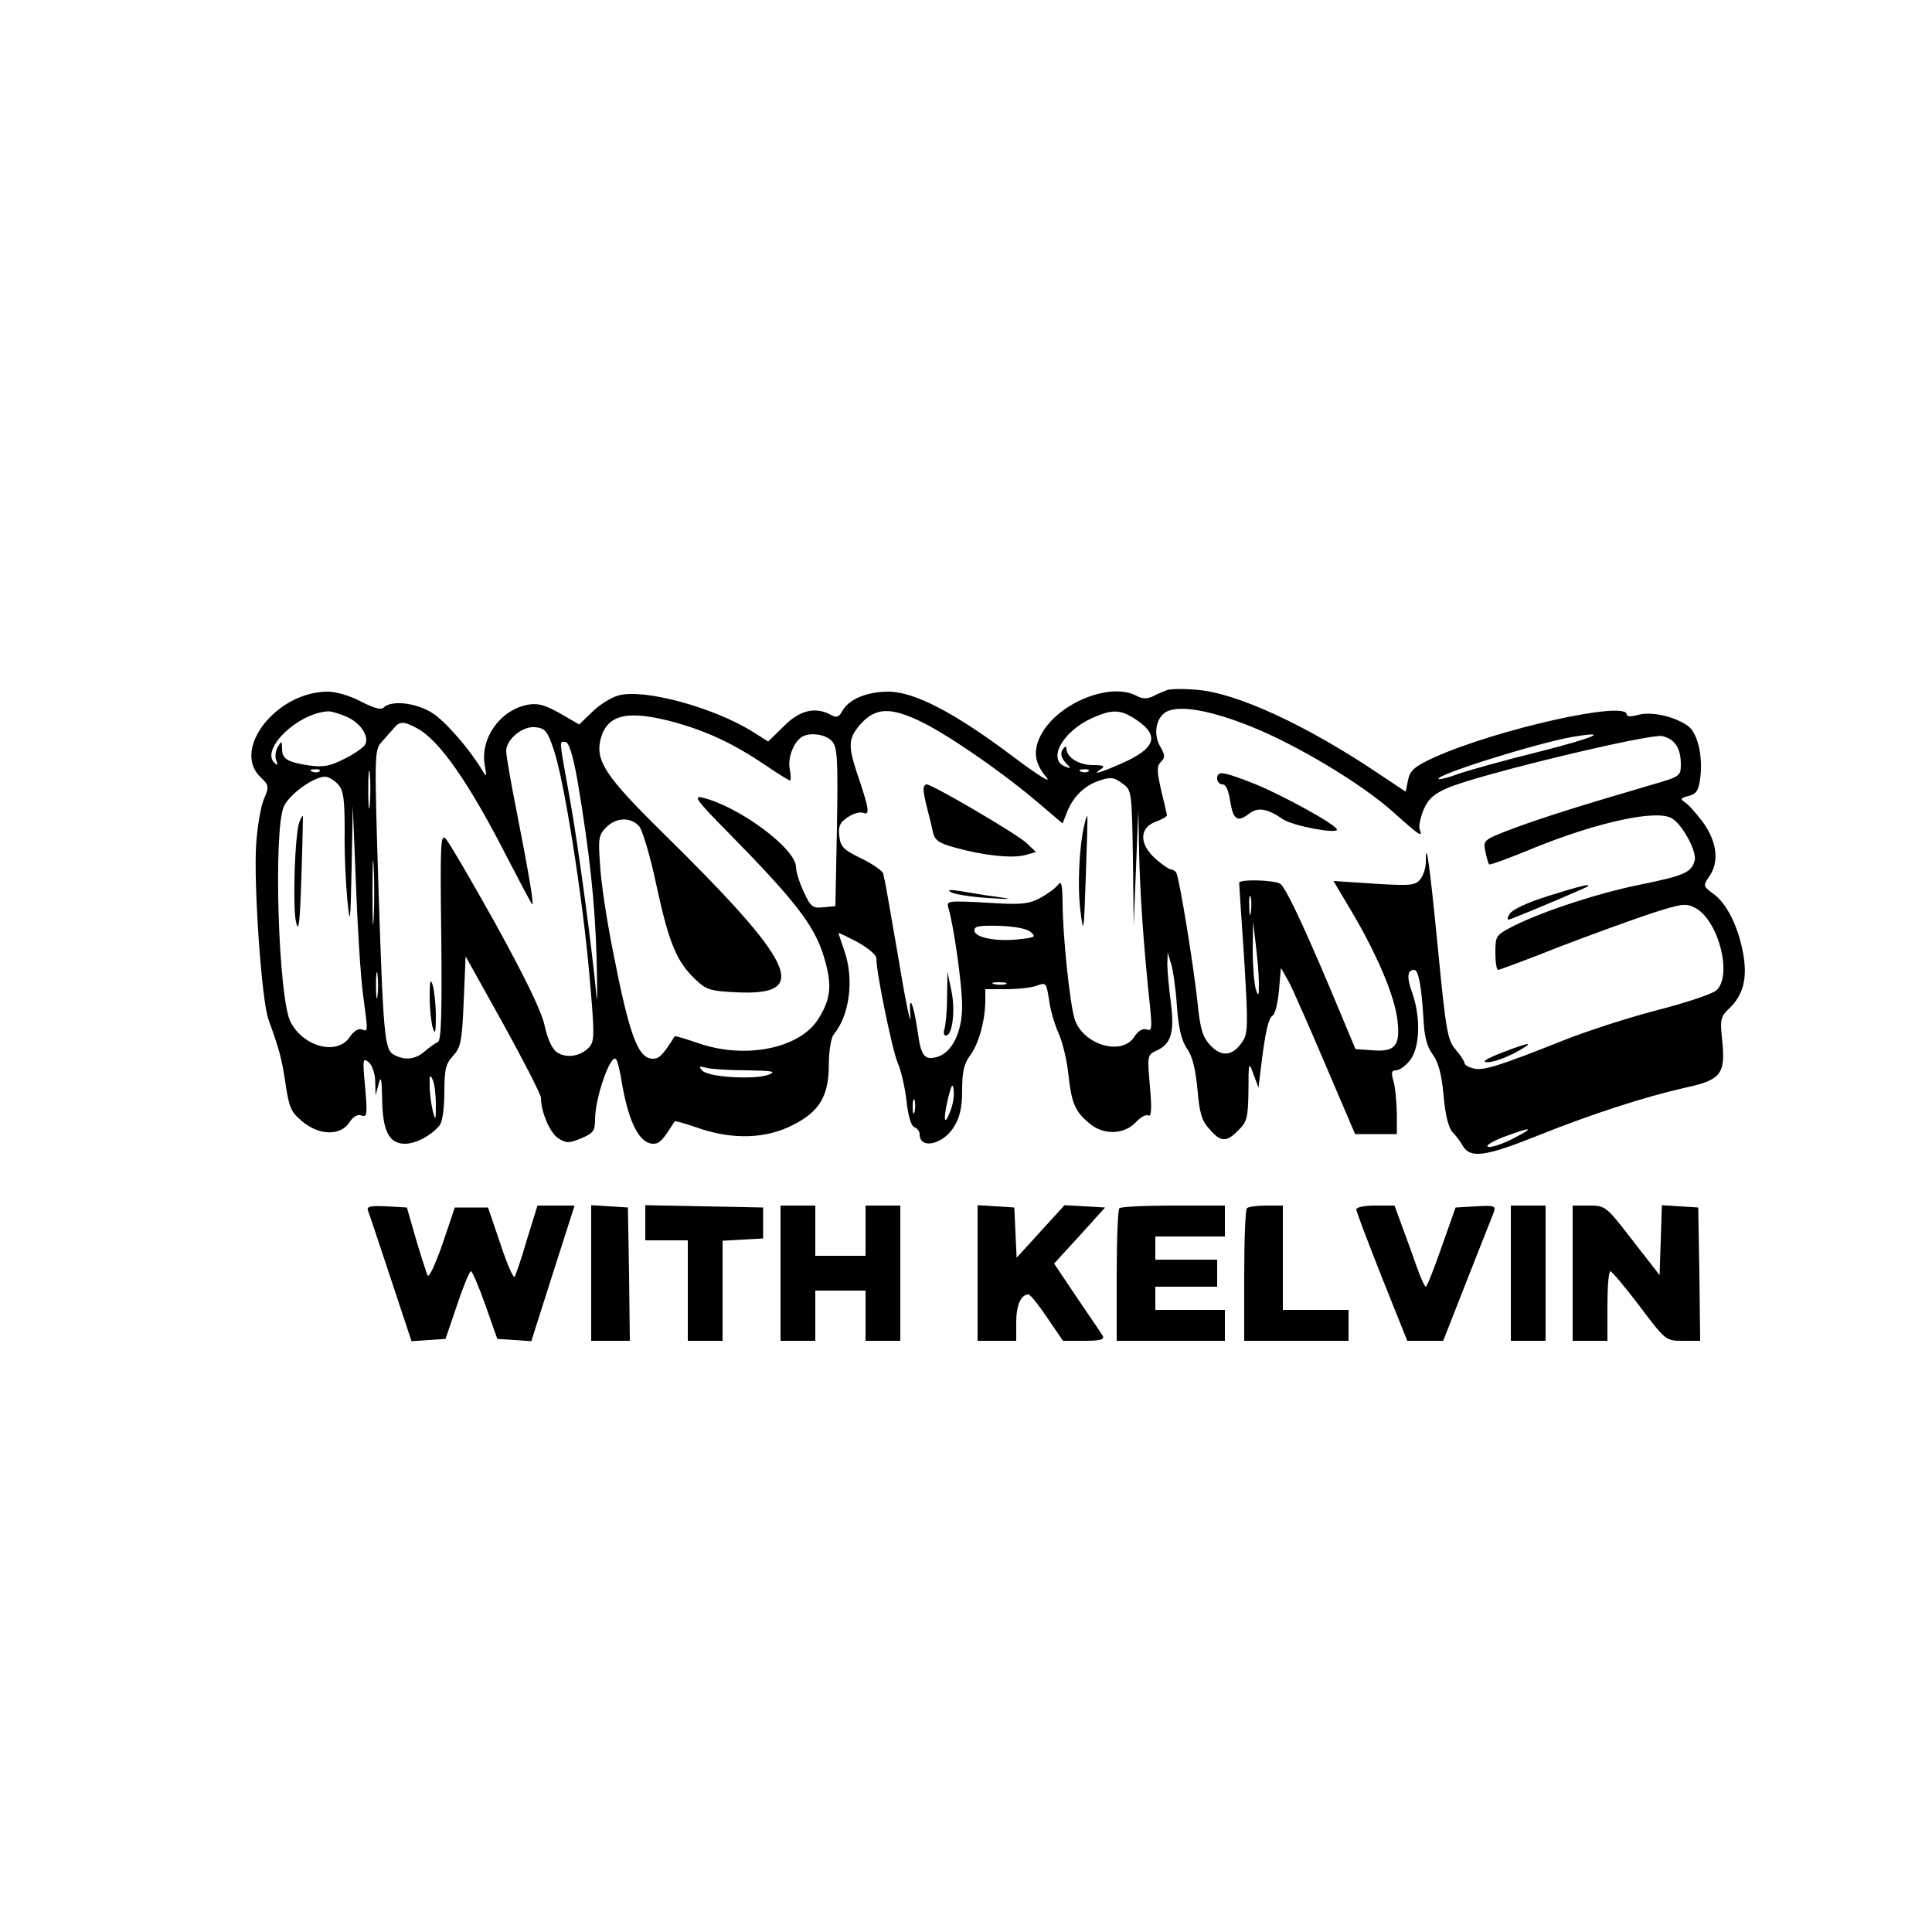 <?xml version="1.0" standalone="no"?>
<!DOCTYPE svg PUBLIC "-//W3C//DTD SVG 20010904//EN"
 "http://www.w3.org/TR/2001/REC-SVG-20010904/DTD/svg10.dtd">
<svg version="1.0" xmlns="http://www.w3.org/2000/svg"
 width="500pt" height="500pt" viewBox="0 0 500 500"
 preserveAspectRatio="xMidYMid meet">
<g transform="translate(0,500) scale(0.1,-0.1)"
fill="#000000" stroke="none">
<path d="M3020 3214 c-8 -3 -25 -10 -36 -16 -15 -7 -28 -7 -42 1 -69 37 -205
-19 -248 -101 -21 -40 -17 -73 13 -108 17 -20 -16 0 -88 54 -149 112 -253 166
-320 166 -56 0 -103 -20 -119 -50 -9 -16 -15 -18 -30 -10 -40 22 -81 12 -122
-30 l-40 -39 -38 24 c-101 64 -285 114 -350 95 -18 -5 -49 -24 -67 -42 l-34
-33 -50 29 c-39 22 -58 27 -84 22 -72 -14 -124 -89 -110 -159 5 -28 4 -29 -6
-12 -32 54 -94 126 -129 149 -41 27 -107 35 -127 15 -7 -7 -24 -2 -58 15 -28
15 -64 26 -87 26 -132 0 -249 -149 -174 -221 22 -21 23 -25 9 -57 -8 -19 -17
-71 -20 -116 -7 -102 14 -408 32 -455 28 -78 34 -99 44 -166 9 -61 14 -73 43
-97 44 -37 99 -38 122 -3 10 16 22 22 32 18 14 -5 15 3 9 73 -7 72 -6 78 9 65
9 -7 17 -30 17 -50 l1 -36 8 30 c6 23 8 13 9 -40 1 -82 18 -115 59 -115 28 0
68 21 90 48 7 9 12 45 12 86 0 59 4 74 23 94 19 21 23 37 27 140 l5 117 98
-176 c53 -96 97 -182 97 -190 0 -36 23 -91 45 -105 21 -13 27 -13 59 0 31 13
36 19 36 49 0 56 40 170 54 156 4 -3 11 -32 16 -65 18 -102 46 -154 81 -154
16 0 25 10 55 58 1 2 29 -6 63 -18 89 -30 173 -27 242 8 70 35 94 75 94 158 0
33 6 68 12 76 42 50 54 144 28 218 -8 23 -15 44 -15 45 0 2 22 -9 49 -23 27
-15 49 -33 49 -42 -1 -33 41 -237 55 -270 9 -20 19 -64 23 -99 4 -38 12 -65
20 -68 8 -3 14 -11 14 -18 0 -41 61 -27 89 19 15 24 21 50 21 95 0 47 5 69 21
90 22 30 38 88 39 139 l0 32 54 0 c30 0 66 4 79 9 24 9 25 8 32 -37 3 -26 15
-65 25 -87 10 -22 21 -69 25 -105 8 -75 17 -96 54 -127 36 -31 89 -30 120 2
12 14 28 22 33 18 8 -4 9 20 4 75 -7 80 -7 82 17 93 38 17 47 47 37 125 -5 38
-9 83 -9 99 l1 30 9 -30 c5 -16 12 -66 15 -110 4 -57 12 -88 26 -109 14 -19
22 -53 27 -105 5 -60 11 -82 31 -103 29 -34 44 -35 75 -3 22 21 25 33 26 102
0 75 1 77 13 43 l13 -35 6 50 c11 91 19 130 31 137 6 4 13 33 16 65 l5 58 20
-35 c10 -19 53 -116 95 -215 l77 -180 54 0 54 0 0 55 c-1 30 -4 67 -9 83 -6
21 -5 27 7 27 9 0 25 12 36 26 26 33 28 111 6 174 -15 41 -13 60 5 60 11 0 19
-43 24 -128 2 -44 9 -72 24 -91 15 -21 23 -52 28 -106 4 -50 13 -84 23 -95 9
-9 21 -25 27 -36 19 -32 58 -27 186 24 144 58 283 103 389 127 93 20 105 35
96 123 -6 54 -4 61 18 82 37 35 48 79 36 144 -13 69 -42 128 -77 153 -26 19
-27 21 -11 44 27 38 21 89 -15 140 -18 24 -39 48 -48 53 -12 8 -11 11 10 16
20 5 26 14 30 45 8 59 -7 121 -34 138 -36 24 -93 36 -126 27 -18 -5 -30 -5
-30 1 0 37 -335 -38 -498 -111 -52 -24 -63 -34 -68 -59 l-6 -30 -72 48 c-186
125 -368 209 -471 216 -33 3 -67 2 -75 -1z m217 -94 c120 -48 288 -149 369
-222 68 -61 77 -67 68 -44 -3 7 2 30 10 50 12 28 26 41 63 57 78 34 522 141
555 134 33 -8 48 -31 48 -74 0 -29 -3 -31 -72 -51 -191 -56 -280 -84 -356
-112 -83 -31 -84 -32 -78 -61 3 -17 8 -32 10 -34 2 -2 52 16 112 41 169 69
323 102 361 78 28 -17 64 -85 59 -108 -8 -32 -26 -40 -144 -64 -108 -22 -248
-68 -324 -106 -47 -24 -48 -26 -48 -69 0 -25 3 -45 7 -45 4 0 74 26 157 59 83
32 191 71 239 87 81 26 90 27 115 14 60 -33 96 -175 54 -213 -10 -9 -78 -32
-152 -51 -74 -19 -182 -54 -240 -77 -171 -68 -212 -81 -237 -74 -12 3 -23 9
-23 14 0 4 -10 20 -23 35 -21 24 -25 49 -46 264 -21 215 -31 287 -31 221 0
-14 -6 -34 -14 -44 -12 -16 -23 -18 -119 -12 l-106 7 50 -84 c66 -113 110
-218 116 -280 7 -64 -8 -79 -67 -74 l-42 3 -67 160 c-71 168 -115 260 -128
268 -17 10 -108 12 -106 2 0 -5 6 -95 13 -198 10 -166 10 -191 -4 -212 -25
-38 -54 -42 -84 -10 -20 22 -26 42 -33 112 -10 94 -47 322 -55 335 -3 4 -9 8
-14 8 -4 0 -22 12 -39 27 -43 38 -43 80 -1 96 17 6 30 14 30 17 0 3 -7 32 -15
65 -11 50 -12 62 0 74 11 11 10 18 -3 40 -19 34 -9 79 21 91 36 15 114 0 214
-40z m-2342 26 c36 -15 60 -49 51 -71 -3 -8 -27 -25 -53 -38 -39 -20 -56 -23
-93 -18 -58 9 -70 17 -70 44 -1 20 -1 21 -11 4 -6 -10 -8 -26 -4 -35 5 -13 3
-14 -5 -6 -36 35 60 128 138 133 7 1 28 -5 47 -13z m1483 -11 c67 -31 206
-126 300 -205 l72 -61 11 28 c15 40 46 71 85 83 28 10 38 8 58 -7 25 -18 25
-19 28 -193 l2 -175 6 150 6 150 2 -110 c2 -104 12 -248 28 -398 6 -59 5 -67
-9 -61 -10 3 -22 -4 -32 -20 -33 -50 -133 -19 -154 47 -12 39 -31 216 -31 301
-1 50 -3 58 -13 45 -7 -9 -28 -24 -47 -34 -29 -15 -50 -17 -138 -11 -95 5
-103 5 -98 -12 14 -45 36 -201 36 -255 0 -70 -27 -123 -67 -133 -31 -8 -40 5
-48 66 -11 75 -24 103 -19 40 2 -30 -12 35 -30 145 -19 110 -35 202 -36 205
-1 3 -3 11 -4 18 0 7 -26 25 -56 40 -48 23 -55 31 -58 59 -3 25 2 35 22 48 14
10 33 15 41 11 17 -6 14 12 -17 103 -24 73 -23 91 11 129 37 40 75 42 149 7z
m563 2 c61 -41 50 -74 -39 -113 -57 -25 -78 -31 -52 -14 11 7 6 10 -22 10 -36
0 -68 20 -68 43 0 7 -4 6 -10 -3 -6 -10 -4 -20 7 -33 16 -17 16 -17 0 -11 -47
18 -8 90 68 125 53 24 75 24 116 -4z m-1192 -7 c84 -24 152 -56 233 -111 32
-22 60 -39 63 -39 2 0 2 13 -1 29 -6 28 9 69 30 83 20 14 63 8 79 -10 14 -15
16 -45 13 -222 l-4 -205 -31 -3 c-28 -3 -33 1 -51 40 -11 24 -20 52 -20 64 0
48 -149 158 -243 180 -24 5 -12 -10 69 -92 168 -171 219 -236 244 -313 24 -76
22 -113 -11 -166 -46 -77 -186 -107 -308 -66 -35 12 -64 21 -65 19 -30 -48
-40 -58 -56 -58 -39 0 -61 59 -105 285 -15 76 -30 174 -32 216 -5 69 -4 78 16
98 26 26 62 27 85 3 9 -11 29 -78 45 -154 32 -148 52 -197 101 -243 27 -26 39
-30 104 -33 196 -10 158 72 -194 418 -142 140 -169 181 -156 236 17 66 70 78
195 44z m-671 -14 c58 -30 135 -140 235 -336 33 -63 61 -117 64 -120 6 -7 -7
72 -38 230 -16 80 -29 154 -29 166 0 31 43 66 76 62 25 -3 31 -10 47 -58 27
-79 74 -377 92 -579 14 -158 14 -175 0 -191 -22 -24 -60 -30 -84 -13 -12 8
-25 36 -32 71 -9 38 -51 124 -127 262 -63 113 -121 212 -129 220 -13 13 -14
-19 -11 -254 2 -198 0 -270 -9 -273 -6 -2 -21 -13 -34 -24 -24 -21 -51 -24
-79 -9 -25 13 -28 46 -41 447 -10 325 -10 342 8 362 10 11 24 27 31 35 16 20
26 20 60 2z m2907 -61 c-93 -23 -190 -50 -214 -59 -24 -9 -46 -14 -48 -12 -10
10 251 92 347 109 100 17 57 -2 -85 -38z m-2491 -72 c31 -183 46 -318 50 -463
2 -80 2 -125 0 -100 -13 136 -49 402 -70 517 -28 156 -27 143 -11 143 9 0 19
-32 31 -97z m-537 -65 c-2 -24 -4 -7 -4 37 0 44 2 63 4 43 2 -21 2 -57 0 -80z
m-130 86 c-3 -3 -12 -4 -19 -1 -8 3 -5 6 6 6 11 1 17 -2 13 -5z m1990 0 c-3
-3 -12 -4 -19 -1 -8 3 -5 6 6 6 11 1 17 -2 13 -5z m-1942 -34 c14 -16 17 -37
17 -122 -1 -57 3 -137 7 -178 7 -68 8 -60 11 85 l3 160 8 -200 c4 -110 12
-238 18 -285 14 -105 14 -100 -3 -94 -9 3 -21 -5 -31 -20 -32 -48 -119 -26
-153 39 -32 62 -45 500 -17 559 16 32 76 75 106 76 9 0 24 -9 34 -20z m92
-347 c-2 -38 -3 -7 -3 67 0 74 1 105 3 68 2 -38 2 -98 0 -135z m2270 15 c-2
-13 -4 -5 -4 17 -1 22 1 32 4 23 2 -10 2 -28 0 -40z m-571 -49 c16 -13 13 -15
-22 -19 -59 -8 -118 2 -122 20 -2 13 9 15 62 14 39 -1 72 -7 82 -15z m592
-134 c0 -34 -1 -36 -8 -15 -4 14 -8 59 -8 100 l1 75 7 -60 c4 -33 8 -78 8
-100z m-2281 -32 c-2 -16 -4 -3 -4 27 0 30 2 43 4 28 2 -16 2 -40 0 -55z
m1626 30 c-7 -2 -21 -2 -30 0 -10 3 -4 5 12 5 17 0 24 -2 18 -5z m-668 -223
c64 -1 75 -3 55 -11 -34 -14 -156 -7 -172 10 -11 11 -9 13 12 7 14 -3 61 -6
105 -6z m-807 -90 c0 -41 -1 -42 -8 -15 -4 17 -8 46 -8 65 -1 28 1 31 8 15 5
-11 8 -40 8 -65z m1332 -14 c-16 -43 -20 -27 -7 29 9 38 13 44 15 24 2 -14 -2
-38 -8 -53z m-93 -3 c-3 -10 -5 -4 -5 12 0 17 2 24 5 18 2 -7 2 -21 0 -30z
m1550 -69 c-27 -14 -56 -24 -65 -22 -10 2 8 13 38 25 75 28 85 27 27 -3z"/>
<path d="M3150 2985 c0 -8 6 -15 14 -15 9 0 16 -17 20 -45 8 -47 18 -54 50
-30 22 17 47 12 86 -15 24 -17 140 -39 140 -27 0 12 -141 89 -212 118 -84 33
-98 35 -98 14z"/>
<path d="M4006 2681 c-54 -17 -92 -35 -99 -46 -8 -14 -7 -17 4 -13 59 23 195
81 198 84 9 8 -17 2 -103 -25z"/>
<path d="M3885 2275 c-41 -16 -52 -24 -35 -24 14 0 45 11 70 24 57 31 42 30
-35 0z"/>
<path d="M2390 2958 c0 -7 4 -29 9 -48 5 -19 12 -47 15 -62 5 -23 15 -30 59
-42 72 -20 147 -28 180 -19 l28 8 -24 23 c-24 23 -244 152 -259 152 -4 0 -8
-6 -8 -12z"/>
<path d="M2807 2868 c-14 -54 -19 -161 -11 -224 8 -65 9 -60 14 86 3 85 5 156
4 158 -1 2 -4 -7 -7 -20z"/>
<path d="M2461 2691 c8 -5 51 -12 95 -15 64 -4 69 -3 24 3 -30 4 -73 11 -95
15 -27 4 -35 3 -24 -3z"/>
<path d="M2451 2418 c0 -36 -4 -73 -7 -82 -3 -9 -1 -16 4 -16 17 0 25 66 14
117 l-10 48 -1 -67z"/>
<path d="M1112 2420 c0 -30 4 -66 8 -80 6 -19 8 -12 8 30 0 30 -4 66 -8 80 -6
19 -8 12 -8 -30z"/>
<path d="M775 2873 c-12 -30 -18 -218 -9 -259 7 -30 10 -5 14 116 3 85 4 156
4 158 -1 2 -5 -5 -9 -15z"/>
<path d="M952 1868 c3 -7 29 -86 59 -176 l54 -163 44 3 44 3 30 88 c16 48 32
87 36 87 3 0 20 -39 37 -87 l31 -88 44 -3 44 -3 56 176 56 175 -48 0 -48 0
-27 -87 c-14 -49 -29 -92 -32 -97 -3 -6 -20 33 -37 85 l-32 94 -43 0 -43 0
-32 -95 c-20 -56 -35 -89 -39 -80 -3 8 -17 51 -30 95 l-23 80 -53 3 c-40 2
-51 0 -48 -10z"/>
<path d="M1530 1706 l0 -176 50 0 50 0 -2 173 -3 172 -47 3 -48 3 0 -175z"/>
<path d="M1670 1835 l0 -45 55 0 55 0 0 -130 0 -130 45 0 45 0 0 129 0 130 53
3 52 3 0 40 0 40 -152 3 -153 3 0 -46z"/>
<path d="M2020 1705 l0 -175 45 0 45 0 0 65 0 65 65 0 65 0 0 -65 0 -65 45 0
45 0 0 175 0 175 -45 0 -45 0 0 -65 0 -65 -65 0 -65 0 0 65 0 65 -45 0 -45 0
0 -175z"/>
<path d="M2530 1706 l0 -176 50 0 50 0 0 48 c0 44 12 72 32 72 4 0 26 -27 48
-60 l41 -60 55 0 c41 0 53 3 48 13 -4 6 -34 51 -67 99 l-59 88 66 72 66 73
-53 3 -52 3 -62 -68 -62 -68 -3 65 -3 65 -47 3 -48 3 0 -175z"/>
<path d="M2897 1873 c-4 -3 -7 -82 -7 -175 l0 -168 140 0 140 0 0 40 0 40 -90
0 -90 0 0 30 0 30 80 0 80 0 0 35 0 35 -80 0 -80 0 0 30 0 30 90 0 90 0 0 40
0 40 -133 0 c-74 0 -137 -3 -140 -7z"/>
<path d="M3227 1873 c-4 -3 -7 -82 -7 -175 l0 -168 135 0 135 0 0 40 0 40 -85
0 -85 0 0 135 0 135 -43 0 c-24 0 -47 -3 -50 -7z"/>
<path d="M3510 1870 c0 -5 30 -84 66 -175 l66 -165 47 0 46 0 62 158 c34 86
65 165 69 175 6 16 1 18 -46 15 l-53 -3 -36 -102 c-20 -57 -38 -103 -41 -103
-3 0 -14 24 -24 53 -10 28 -27 76 -38 105 l-19 52 -50 0 c-27 0 -49 -4 -49
-10z"/>
<path d="M3910 1705 l0 -175 45 0 45 0 0 175 0 175 -45 0 -45 0 0 -175z"/>
<path d="M4070 1705 l0 -175 45 0 45 0 0 90 c0 50 3 90 8 90 4 -1 38 -41 75
-90 68 -90 68 -90 113 -90 l44 0 -2 173 -3 172 -47 3 -47 3 -3 -90 -3 -91 -70
90 c-68 88 -70 90 -112 90 l-43 0 0 -175z"/>
</g>
</svg>
